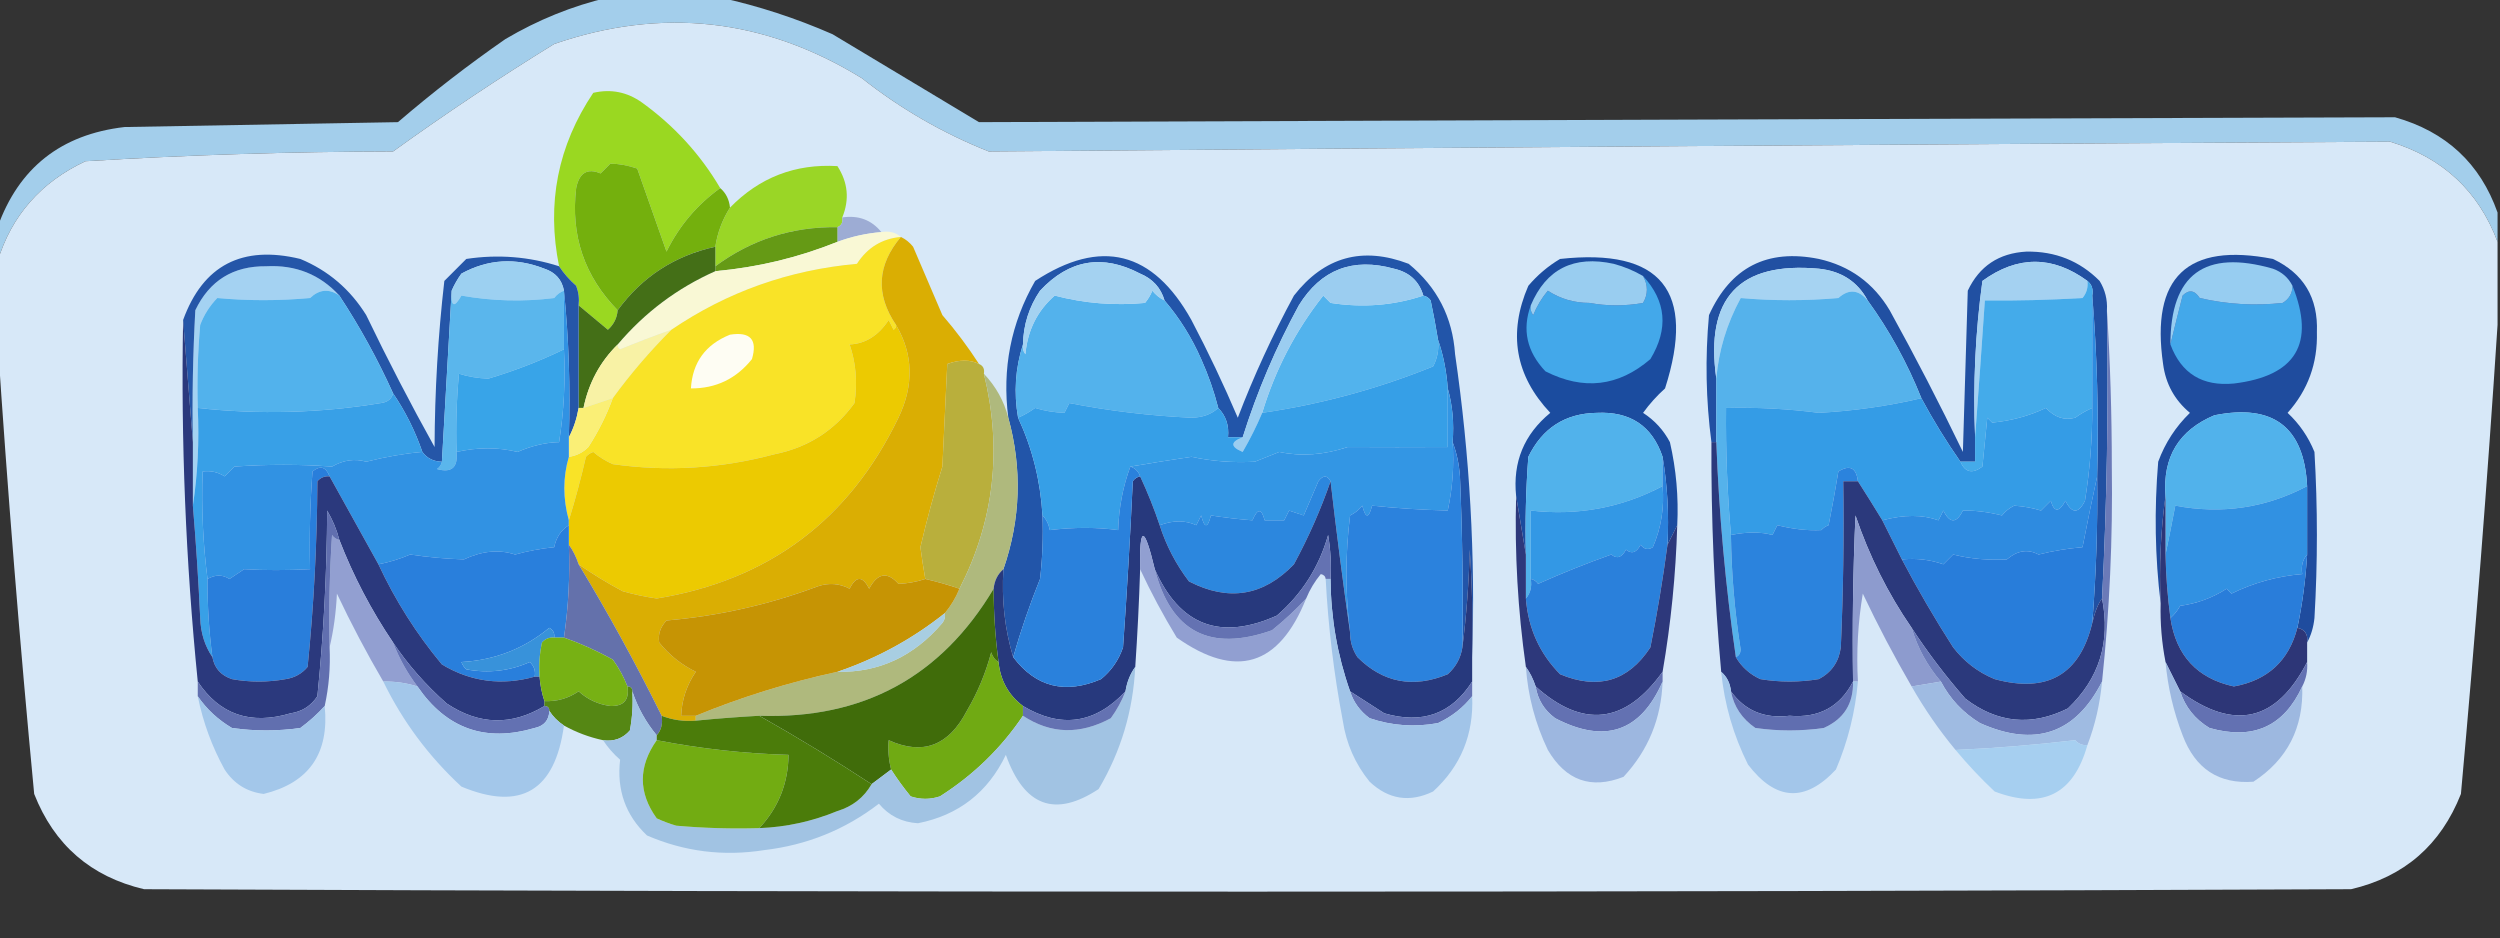 <svg width="1114" height="418" viewBox="0 0 1114 418" fill="none" xmlns="http://www.w3.org/2000/svg">
<rect x="0" y="0" width="1114" height="418" fill="#333333" stroke="none"/>
<g clip-path="url(#clip0_40002841_87)">
<path opacity="0.959" fill-rule="evenodd" clip-rule="evenodd" d="M270.885 -1.086C287.566 -1.086 304.246 -1.086 320.928 -1.086C337.908 2.635 354.587 8.078 370.971 15.242C392.772 28.374 414.53 41.436 436.244 54.43C646.568 53.644 856.894 52.918 1067.22 52.253C1089.95 58.674 1105.18 72.825 1112.91 94.706C1112.91 99.06 1112.91 103.414 1112.91 107.768C1104.46 85.167 1088.5 70.29 1065.04 63.138C856.886 64.302 648.737 65.754 440.596 67.492C420.139 59.357 401.284 48.472 384.025 34.836C340.627 8.145 294.936 3.065 246.951 19.596C222.426 34.708 198.492 50.673 175.15 67.492C129.349 67.591 83.657 69.043 38.076 71.846C18.2 81.182 5.146 96.059 -1.088 116.477C-1.088 111.397 -1.088 106.317 -1.088 101.237C8.352 74.769 27.208 59.892 55.482 56.607C96.097 55.881 136.712 55.155 177.326 54.43C192.661 41.26 208.616 28.923 225.193 17.419C239.732 8.838 254.962 2.669 270.885 -1.086Z" fill="#A8D4F3"/>
<path opacity="0.999" fill-rule="evenodd" clip-rule="evenodd" d="M1112.91 107.765C1112.91 120.102 1112.91 132.439 1112.91 144.776C1108.39 214.22 1102.95 283.887 1096.59 353.776C1087.61 376.559 1071.3 390.71 1047.64 396.229C719.82 397.681 392.004 397.681 64.186 396.229C40.476 390.649 24.157 376.498 15.23 353.776C8.786 286.075 3.346 218.585 -1.088 151.307C-1.088 139.696 -1.088 128.084 -1.088 116.473C5.146 96.056 18.2 81.179 38.076 71.843C83.657 69.04 129.349 67.588 175.15 67.489C198.492 50.67 222.426 34.705 246.951 19.593C294.936 3.062 340.627 8.142 384.025 34.833C401.284 48.468 420.139 59.354 440.596 67.489C648.737 65.75 856.886 64.299 1065.04 63.135C1088.5 70.287 1104.46 85.164 1112.91 107.765Z" fill="#D7E8F8"/>
<path fill-rule="evenodd" clip-rule="evenodd" d="M320.928 83.82C310.612 91.241 302.636 100.675 296.994 112.122C292.638 99.773 288.287 87.437 283.939 75.112C279.725 73.68 275.737 72.955 271.973 72.935C270.521 74.386 269.072 75.838 267.621 77.289C261.742 74.805 258.115 76.982 256.742 83.82C254.24 104.932 260.404 123.074 275.236 138.247C274.958 141.708 273.507 144.611 270.885 146.956C266.492 143.277 262.14 139.649 257.83 136.07C258.172 133.08 257.808 130.177 256.742 127.362C253.748 124.738 251.211 121.836 249.127 118.654C243.476 90.685 248.552 64.922 264.357 41.367C272.234 39.537 279.488 40.988 286.115 45.721C300.501 56.114 312.105 68.813 320.928 83.82Z" fill="#9AD821"/>
<path fill-rule="evenodd" clip-rule="evenodd" d="M375.322 96.876C375.696 99.035 374.97 100.487 373.146 101.231C352.968 100.947 334.838 106.752 318.752 118.647C318.752 115.745 318.752 112.842 318.752 109.939C319.709 103.669 321.885 97.864 325.279 92.522C338.399 79.078 354.356 72.909 373.146 74.017C377.864 81.29 378.59 88.91 375.322 96.876Z" fill="#9AD626"/>
<path fill-rule="evenodd" clip-rule="evenodd" d="M375.322 96.881C382.57 95.832 388.37 98.009 392.729 103.412C385.988 103.969 379.461 105.42 373.146 107.766C373.146 105.589 373.146 103.412 373.146 101.235C374.97 100.491 375.697 99.04 375.322 96.881Z" fill="#9DACD4"/>
<path fill-rule="evenodd" clip-rule="evenodd" d="M373.146 101.236C373.146 103.414 373.146 105.591 373.146 107.768C355.697 114.794 337.564 119.148 318.752 120.83C318.752 120.105 318.752 119.379 318.752 118.653C334.838 106.758 352.968 100.953 373.146 101.236Z" fill="#659A15"/>
<path fill-rule="evenodd" clip-rule="evenodd" d="M320.928 83.815C323.482 86.022 324.931 88.925 325.279 92.523C321.885 97.865 319.709 103.671 318.752 109.94C300.617 113.924 286.111 123.359 275.236 138.242C260.404 123.069 254.24 104.927 256.742 83.815C258.115 76.977 261.742 74.8 267.621 77.284C269.072 75.832 270.521 74.381 271.973 72.93C275.737 72.95 279.725 73.675 283.94 75.107C288.287 87.432 292.638 99.768 296.994 112.117C302.636 100.67 310.612 91.236 320.928 83.815Z" fill="#74B00D"/>
<path fill-rule="evenodd" clip-rule="evenodd" d="M392.729 103.414C396.208 102.831 399.108 103.556 401.432 105.591C393.035 106.345 386.508 110.336 381.85 117.565C351.519 120.298 323.959 130.095 299.17 146.955C291.485 149.64 283.87 152.543 276.324 155.664C275.456 155.166 275.095 154.44 275.236 153.486C287.279 139.251 301.785 128.365 318.752 120.83C337.564 119.148 355.697 114.794 373.147 107.768C379.461 105.421 385.988 103.97 392.729 103.414Z" fill="#F9F8D5"/>
<path fill-rule="evenodd" clip-rule="evenodd" d="M151.217 131.715C146.651 128.531 142.3 128.894 138.162 132.804C124.213 134.065 110.433 134.065 96.822 132.804C93.469 136.242 90.931 140.233 89.207 144.778C88.12 157.093 87.758 169.43 88.119 181.788C88.824 196.71 88.099 211.224 85.943 225.33C85.943 215.896 85.943 206.462 85.943 197.028C85.581 177.42 85.944 157.827 87.031 138.246C93.359 125.03 103.875 118.499 118.58 118.653C131.723 117.943 142.602 122.298 151.217 131.715Z" fill="#A4D2F2"/>
<path fill-rule="evenodd" clip-rule="evenodd" d="M938.85 138.241C939.568 181.436 938.843 224.252 936.674 266.689C934.944 268.927 933.493 272.554 932.322 277.575C934.054 255.85 934.779 234.079 934.498 212.262C935.214 185.024 934.487 158.174 932.322 131.71C932.838 128.9 932.113 126.723 930.147 125.179C914.579 113.815 898.985 113.815 883.367 125.179C880.206 148.176 879.118 171.398 880.104 194.846C880.104 198.474 880.104 202.103 880.104 205.731C877.928 205.731 875.752 205.731 873.576 205.731C867.229 196.661 861.427 187.227 856.17 177.429C849.921 161.799 841.943 147.285 832.236 133.887C827.761 125.502 820.509 120.785 810.479 119.736C774.926 116.495 759.696 132.823 764.787 168.721C764.787 178.155 764.787 187.589 764.787 197.023C764.063 197.023 763.336 197.023 762.611 197.023C760.14 178.325 759.778 159.457 761.523 140.419C771.149 119.093 787.467 110.747 810.479 115.382C824.256 118.468 834.771 126.087 842.027 138.241C853.461 158.945 864.34 179.99 874.664 201.377C875.389 177.429 876.115 153.481 876.84 129.533C881.988 118.603 890.691 112.798 902.949 112.116C915.839 111.909 926.717 116.263 935.586 125.179C938.04 129.196 939.128 133.551 938.85 138.241Z" fill="#2150A2"/>
<path fill-rule="evenodd" clip-rule="evenodd" d="M318.752 109.945C318.752 112.848 318.752 115.751 318.752 118.654C318.752 119.379 318.752 120.105 318.752 120.831C301.785 128.366 287.279 139.251 275.236 153.487C267.358 161.261 262.282 170.695 260.006 181.789C259.281 181.789 258.555 181.789 257.83 181.789C257.83 166.549 257.83 151.31 257.83 136.07C262.14 139.649 266.492 143.277 270.885 146.956C273.507 144.611 274.958 141.709 275.236 138.247C286.111 123.364 300.617 113.93 318.752 109.945Z" fill="#446F17"/>
<path fill-rule="evenodd" clip-rule="evenodd" d="M930.146 125.179C930.516 128.058 929.792 130.597 927.971 132.799C913.088 133.674 898.582 134.037 884.455 133.888C883.058 154.487 881.607 174.807 880.104 194.846C879.118 171.398 880.206 148.176 883.367 125.179C898.985 113.815 914.579 113.815 930.146 125.179Z" fill="#A4D1F1"/>
<path fill-rule="evenodd" clip-rule="evenodd" d="M832.236 133.89C828.161 129.006 823.809 128.643 819.182 132.801C804.508 134.073 790.002 134.073 775.666 132.801C769.465 144.239 765.838 156.213 764.787 168.723C759.696 132.825 774.926 116.497 810.478 119.739C820.509 120.787 827.761 125.504 832.236 133.89Z" fill="#A6D3F2"/>
<path fill-rule="evenodd" clip-rule="evenodd" d="M249.127 118.649C251.211 121.831 253.748 124.733 256.742 127.357C257.808 130.172 258.172 133.075 257.83 136.065C257.83 151.305 257.83 166.544 257.83 181.784C257.014 186.568 255.563 190.923 253.479 194.847C254.19 172.683 253.465 150.912 251.303 129.534C250.398 124.63 247.497 121.365 242.6 119.737C229.845 114.709 217.516 115.434 205.611 121.914C203.86 124.337 202.409 126.877 201.26 129.534C199.809 154.933 198.359 180.333 196.908 205.732C193.211 205.673 190.31 204.222 188.205 201.378C184.958 191.978 180.607 183.269 175.15 175.253C168.269 160.023 160.292 145.509 151.217 131.711C142.602 122.294 131.723 117.939 118.58 118.649C103.875 118.495 93.359 125.026 87.031 138.242C85.944 157.823 85.581 177.416 85.943 197.024C84.493 178.881 83.042 160.739 81.592 142.597C90.45 118.2 107.856 109.129 133.811 115.383C146.218 120.532 156.009 128.878 163.184 140.419C172.815 160.423 182.969 180.017 193.645 199.201C193.738 174.316 195.189 149.643 197.996 125.18C201.26 121.914 204.523 118.649 207.787 115.383C221.958 113.254 235.737 114.343 249.127 118.649Z" fill="#2556A8"/>
<path fill-rule="evenodd" clip-rule="evenodd" d="M251.303 129.538C249.586 130.154 248.135 131.242 246.951 132.804C233.059 134.529 219.28 134.166 205.611 131.715C202.338 137.442 200.887 136.716 201.26 129.538C202.409 126.881 203.86 124.341 205.611 121.918C217.516 115.438 229.845 114.712 242.6 119.741C247.497 121.368 250.398 124.634 251.303 129.538Z" fill="#9CD0F1"/>
<path fill-rule="evenodd" clip-rule="evenodd" d="M201.26 129.539C200.887 136.718 202.338 137.443 205.611 131.716C219.28 134.168 233.059 134.53 246.951 132.805C248.135 131.243 249.586 130.155 251.303 129.539C251.303 138.247 251.303 146.956 251.303 155.664C240.426 160.923 229.184 165.277 217.578 168.727C212.985 168.558 208.634 167.833 204.523 166.549C203.437 178.138 203.074 189.749 203.436 201.383C204.14 208.306 201.239 210.846 194.732 209.003C195.942 208.17 196.667 207.081 196.908 205.737C198.359 180.338 199.809 154.938 201.26 129.539Z" fill="#5AB6EC"/>
<path fill-rule="evenodd" clip-rule="evenodd" d="M151.217 131.714C160.292 145.512 168.27 160.026 175.15 175.256C174.517 177.757 172.704 179.209 169.711 179.61C142.594 184.081 115.397 184.807 88.119 181.787C87.758 169.429 88.121 157.092 89.207 144.777C90.931 140.232 93.469 136.241 96.822 132.803C110.434 134.064 124.213 134.064 138.162 132.803C142.3 128.893 146.651 128.53 151.217 131.714Z" fill="#52B2EC"/>
<path fill-rule="evenodd" clip-rule="evenodd" d="M832.236 133.894C841.942 147.291 849.921 161.805 856.17 177.436C841.444 180.92 826.214 183.097 810.479 183.967C796.754 182.181 782.974 181.455 769.139 181.79C768.949 200.704 769.676 219.571 771.314 238.394C771.523 255.571 772.975 272.624 775.666 289.556C775.514 291.221 774.789 292.31 773.49 292.821C768.897 261.125 765.995 229.194 764.787 197.029C764.787 187.596 764.787 178.161 764.787 168.727C765.838 156.218 769.465 144.244 775.666 132.806C790.002 134.077 804.508 134.077 819.182 132.806C823.81 128.648 828.161 129.011 832.236 133.894Z" fill="#55B2EB"/>
<path fill-rule="evenodd" clip-rule="evenodd" d="M299.17 146.953C289.588 156.527 280.885 166.686 273.061 177.432C268.709 178.884 264.357 180.335 260.006 181.786C262.282 170.692 267.358 161.258 275.236 153.484C275.095 154.438 275.456 155.164 276.324 155.661C283.87 152.541 291.485 149.638 299.17 146.953Z" fill="#F8F2A5"/>
<path fill-rule="evenodd" clip-rule="evenodd" d="M401.432 105.586C390.827 118.154 390.102 131.216 399.256 144.773C399.397 145.727 399.036 146.453 398.168 146.951C397.443 145.499 396.717 144.048 395.992 142.596C391.44 149.534 385.638 153.162 378.586 153.482C381.427 161.78 382.152 170.488 380.762 179.607C371.919 191.848 359.953 199.468 344.861 202.466C321.117 208.799 297.183 210.25 273.061 206.82C269.871 205.437 266.968 203.623 264.357 201.378C263.082 201.833 261.995 202.559 261.094 203.555C258.833 213.349 256.294 222.783 253.478 231.857C250.789 222.136 250.789 212.701 253.478 203.555C256.838 203.113 259.74 201.661 262.182 199.201C266.649 192.292 270.276 185.036 273.061 177.43C280.885 166.684 289.588 156.524 299.17 146.951C323.959 130.09 351.519 120.293 381.85 117.56C386.508 110.332 393.035 106.34 401.432 105.586Z" fill="#F9E327"/>
<path fill-rule="evenodd" clip-rule="evenodd" d="M325.279 149.133C334.368 147.699 337.631 151.327 335.07 160.018C328.08 168.777 319.013 173.132 307.873 173.08C308.563 161.488 314.366 153.506 325.279 149.133Z" fill="#FEFDF3"/>
<path fill-rule="evenodd" clip-rule="evenodd" d="M930.146 125.18C932.113 126.723 932.838 128.9 932.322 131.711C932.322 148.402 932.322 165.093 932.322 181.784C929.666 182.934 927.129 184.385 924.707 186.138C919.955 187.462 915.604 186.01 911.652 181.784C904.211 185.316 896.233 187.493 887.719 188.315C886.994 187.589 886.268 186.864 885.543 186.138C884.818 193.395 884.092 200.652 883.367 207.909C878.918 211.269 875.654 210.543 873.576 205.732C875.752 205.732 877.928 205.732 880.104 205.732C880.104 202.103 880.104 198.475 880.104 194.846C881.607 174.807 883.058 154.488 884.455 133.888C898.582 134.037 913.088 133.674 927.971 132.799C929.792 130.598 930.516 128.058 930.146 125.18Z" fill="#44ABEA"/>
<path fill-rule="evenodd" clip-rule="evenodd" d="M251.303 155.664C252.021 169.528 251.294 183.316 249.127 197.029C243.143 197.156 236.977 198.608 230.633 201.383C221.986 199.254 212.919 199.254 203.435 201.383C203.074 189.749 203.437 178.138 204.523 166.549C208.634 167.833 212.985 168.558 217.578 168.727C229.184 165.277 240.426 160.923 251.303 155.664Z" fill="#38A4E8"/>
<path fill-rule="evenodd" clip-rule="evenodd" d="M747.381 234.04C745.93 236.942 744.481 239.846 743.029 242.748C743.732 229.272 743.008 216.21 740.853 203.561C736.221 189.783 726.43 183.252 711.48 183.967C697.418 184.223 687.264 190.754 681.02 203.561C679.932 218.056 679.57 232.57 679.932 247.102C678.48 238.394 677.031 229.686 675.58 220.977C674.04 205.916 679.118 193.579 690.811 183.967C675.145 167.336 671.881 148.467 681.02 127.363C685.095 122.554 689.81 118.563 695.162 115.389C740.262 110.453 755.853 129.684 741.941 173.082C738.275 176.385 735.012 180.014 732.15 183.967C737.281 187.286 741.269 191.64 744.117 197.03C746.922 209.196 748.01 221.533 747.381 234.04Z" fill="#1B4C9F"/>
<path fill-rule="evenodd" clip-rule="evenodd" d="M732.15 123.008C742.488 134.188 743.575 146.525 735.414 160.018C721.182 172.267 705.588 174.082 688.635 165.461C680.358 156.708 678.182 146.911 682.107 136.07C681.822 137.679 682.186 139.13 683.195 140.424C684.823 136.435 686.999 132.807 689.723 129.539C695.177 133.143 701.343 134.957 708.217 134.982C716.195 136.433 724.172 136.433 732.15 134.982C734.404 131.116 734.404 127.125 732.15 123.008Z" fill="#43A8EA"/>
<path fill-rule="evenodd" clip-rule="evenodd" d="M732.15 123.007C734.404 127.124 734.404 131.115 732.15 134.981C724.172 136.432 716.195 136.432 708.217 134.981C701.343 134.956 695.177 133.142 689.723 129.538C686.999 132.806 684.823 136.434 683.195 140.424C682.186 139.13 681.822 137.678 682.107 136.069C688.959 119.829 701.289 113.661 719.096 117.564C723.754 118.811 728.106 120.625 732.15 123.007Z" fill="#99CDF0"/>
<path fill-rule="evenodd" clip-rule="evenodd" d="M1028.06 286.289C1028.52 282.634 1027.07 280.457 1023.71 279.758C1025.96 269.012 1027.41 258.126 1028.06 247.101C1028.06 236.941 1028.06 226.783 1028.06 216.622C1026.75 190.318 1012.97 179.795 986.717 185.055C970.868 191.721 963.616 203.695 964.959 220.976C962.801 236.538 962.076 252.503 962.783 268.872C960.264 248.21 959.9 227.164 961.695 205.737C964.785 197.366 969.5 190.109 975.838 183.966C969.015 178.296 965.026 171.039 963.871 162.195C958.29 123.511 974.609 107.909 1012.83 115.388C1026.48 121.833 1033.01 132.718 1032.41 148.044C1032.78 161.842 1028.43 173.816 1019.35 183.966C1024.62 188.874 1028.6 194.679 1031.32 201.383C1032.77 226.056 1032.77 250.731 1031.32 275.404C1030.89 279.501 1029.8 283.128 1028.06 286.289Z" fill="#1F4C9E"/>
<path fill-rule="evenodd" clip-rule="evenodd" d="M1021.53 127.359C1031.81 153.027 1023.11 167.541 995.42 170.901C981.373 172.234 971.945 166.429 967.135 153.484C968.836 146.486 970.649 139.229 972.574 131.714C975.396 128.919 977.935 129.282 980.189 132.802C992.415 135.63 1004.75 136.356 1017.18 134.979C1020.06 133.203 1021.51 130.663 1021.53 127.359Z" fill="#43A8EA"/>
<path fill-rule="evenodd" clip-rule="evenodd" d="M1021.53 127.36C1021.51 130.663 1020.06 133.203 1017.18 134.98C1004.75 136.356 992.415 135.63 980.189 132.802C977.935 129.282 975.396 128.919 972.574 131.714C970.649 139.23 968.836 146.487 967.135 153.485C967.146 122.236 982.376 110.987 1012.83 119.74C1016.79 121.177 1019.7 123.717 1021.53 127.36Z" fill="#97CDF1"/>
<path fill-rule="evenodd" clip-rule="evenodd" d="M273.061 177.43C270.276 185.036 266.649 192.292 262.182 199.201C259.74 201.661 256.838 203.113 253.479 203.555C253.479 200.652 253.479 197.749 253.479 194.846C255.563 190.922 257.014 186.568 257.83 181.784C258.555 181.784 259.281 181.784 260.006 181.784C264.357 180.332 268.709 178.881 273.061 177.43Z" fill="#FAEF76"/>
<path fill-rule="evenodd" clip-rule="evenodd" d="M655.998 292.818C656.359 276.836 655.998 260.871 654.91 244.922C654.536 259.826 653.448 274.341 651.646 288.464C652.01 263.055 651.646 237.655 650.559 212.266C650.154 206.746 649.066 201.666 647.295 197.026C647.98 188.598 647.256 180.615 645.119 173.078C644.569 165.372 643.12 158.114 640.768 151.307C639.825 145.504 638.738 139.699 637.504 133.891C636.671 132.68 635.583 131.955 634.24 131.714C632.371 125.287 628.02 121.295 621.186 119.74C602.77 114.637 588.627 120.08 578.758 136.068C568.497 154.912 560.157 174.506 553.736 194.849C551.561 194.849 549.385 194.849 547.209 194.849C547.733 189.628 546.282 185.273 542.857 181.787C540.971 174.366 538.434 167.11 535.242 160.016C531.03 150.396 525.59 141.688 518.924 133.891C517.283 128.25 513.656 124.259 508.045 121.917C491.274 113.118 476.405 115.658 463.441 129.537C458.563 136.706 456.024 144.689 455.826 153.484C452.421 164.088 451.697 174.974 453.65 186.141C460.017 199.819 463.644 214.333 464.529 229.682C464.89 239.144 464.527 248.577 463.441 257.984C458.816 269.46 454.827 281.07 451.475 292.818C447.715 280.326 446.264 267.263 447.123 253.63C454.814 231.361 455.539 208.865 449.299 186.141C446.47 164.3 450.459 143.981 461.266 125.182C490.53 106.018 513.737 111.823 530.891 142.599C538.375 156.849 545.264 171.363 551.561 186.141C558.699 167.497 567.039 149.354 576.582 131.714C590.078 114.402 607.121 109.685 627.713 117.563C640.365 127.924 647.256 141.349 648.383 157.839C654.958 203.003 657.497 247.996 655.998 292.818Z" fill="#2255A9"/>
<path fill-rule="evenodd" clip-rule="evenodd" d="M634.24 131.711C635.583 131.952 636.671 132.678 637.504 133.888C638.738 139.696 639.825 145.501 640.768 151.305C641.288 155.587 640.563 159.579 638.592 163.279C613.958 173.249 588.573 180.143 562.439 183.961C568.236 164.765 577.3 147.348 589.637 131.711C590.725 132.799 591.812 133.888 592.9 134.977C607.197 137.216 620.977 136.128 634.24 131.711Z" fill="#52B3ED"/>
<path fill-rule="evenodd" clip-rule="evenodd" d="M634.24 131.716C620.977 136.133 607.197 137.222 592.9 134.982C591.813 133.893 590.725 132.805 589.637 131.716C577.3 147.353 568.236 164.77 562.439 183.966C559.985 189.813 557.083 195.618 553.736 201.383C548.199 199.099 548.199 196.922 553.736 194.852C560.157 174.509 568.497 154.915 578.758 136.071C588.627 120.082 602.77 114.64 621.186 119.742C628.02 121.298 632.371 125.289 634.24 131.716Z" fill="#9BCDF0"/>
<path fill-rule="evenodd" clip-rule="evenodd" d="M518.924 133.893C525.59 141.69 531.03 150.399 535.242 160.018C538.434 167.112 540.971 174.369 542.857 181.789C539.874 184.591 535.884 186.042 530.891 186.143C512.488 185.29 494.357 183.113 476.496 179.612C475.772 181.063 475.045 182.515 474.32 183.966C469.727 183.798 465.376 183.072 461.266 181.789C458.844 183.542 456.307 184.993 453.65 186.143C451.697 174.976 452.421 164.091 455.826 153.487C455.541 155.096 455.905 156.547 456.914 157.841C457.891 147.175 462.243 138.467 469.969 131.716C483.211 135.182 496.629 136.271 510.221 134.982C511.583 133.348 512.671 131.534 513.484 129.539C515.025 131.456 516.839 132.907 518.924 133.893Z" fill="#53B2EC"/>
<path fill-rule="evenodd" clip-rule="evenodd" d="M518.924 133.891C516.839 132.906 515.025 131.454 513.484 129.537C512.671 131.532 511.583 133.346 510.221 134.98C496.629 136.269 483.211 135.18 469.969 131.714C462.243 138.465 457.891 147.174 456.914 157.839C455.905 156.545 455.541 155.094 455.826 153.485C456.024 144.69 458.563 136.707 463.441 129.537C476.405 115.659 491.274 113.119 508.045 121.917C513.656 124.259 517.283 128.251 518.924 133.891Z" fill="#A4D2F1"/>
<path fill-rule="evenodd" clip-rule="evenodd" d="M436.244 162.189C438.067 162.933 438.794 164.385 438.42 166.543C446.673 200.083 443.046 232.015 427.541 262.335C422.722 260.663 417.646 259.211 412.311 257.981C411.488 253.309 410.761 248.591 410.135 243.83C412.948 231.754 416.212 219.78 419.926 207.908C420.65 192.668 421.377 177.429 422.102 162.189C427.606 160.197 432.319 160.197 436.244 162.189Z" fill="#B9AF3C"/>
<path fill-rule="evenodd" clip-rule="evenodd" d="M640.768 151.305C643.12 158.112 644.569 165.369 645.119 173.076C645.119 181.784 645.119 190.492 645.119 199.201C629.928 199.277 615.059 199.277 600.516 199.201C589.809 202.756 579.654 203.482 570.055 201.378C566.428 202.829 562.803 204.28 559.176 205.732C549.504 206.274 540.075 205.549 530.891 203.555C521.604 204.948 512.538 206.399 503.693 207.909C500.391 216.761 498.578 226.194 498.254 236.211C488.678 234.907 478.526 234.907 467.793 236.211C467.288 233.518 466.2 231.341 464.529 229.68C463.644 214.33 460.017 199.816 453.65 186.138C456.307 184.988 458.844 183.536 461.266 181.784C465.376 183.067 469.727 183.793 474.32 183.961C475.045 182.509 475.772 181.058 476.496 179.607C494.357 183.108 512.488 185.285 530.891 186.138C535.884 186.037 539.874 184.585 542.857 181.784C546.282 185.271 547.733 189.625 547.209 194.846C549.385 194.846 551.561 194.846 553.736 194.846C548.199 196.916 548.199 199.093 553.736 201.378C557.083 195.613 559.985 189.807 562.439 183.961C588.573 180.143 613.958 173.249 638.592 163.279C640.563 159.579 641.288 155.587 640.768 151.305Z" fill="#369FE7"/>
<path fill-rule="evenodd" clip-rule="evenodd" d="M175.15 175.258C180.607 183.274 184.958 191.983 188.205 201.383C180.406 202.051 172.066 203.502 163.184 205.737C158.087 204.26 153.01 204.986 147.953 207.914C133.629 206.862 119.124 206.862 104.438 207.914C102.987 209.366 101.537 210.817 100.086 212.268C97.135 210.352 93.872 209.626 90.295 210.091C89.721 226.18 90.446 242.144 92.471 257.987C92.411 269.66 93.136 281.271 94.647 292.82C91.234 287.789 89.421 281.983 89.207 275.404C88.439 258.673 87.352 241.981 85.943 225.331C88.099 211.225 88.824 196.711 88.119 181.789C115.396 184.809 142.594 184.083 169.711 179.612C172.704 179.211 174.517 177.759 175.15 175.258Z" fill="#38A0E7"/>
<path fill-rule="evenodd" clip-rule="evenodd" d="M856.17 177.43C861.427 187.228 867.229 196.662 873.576 205.732C875.654 210.543 878.918 211.269 883.367 207.909C884.092 200.652 884.818 193.395 885.543 186.138C886.268 186.864 886.994 187.589 887.719 188.315C896.233 187.493 904.211 185.316 911.652 181.784C915.604 186.01 919.955 187.462 924.707 186.138C927.129 184.385 929.666 182.934 932.322 181.784C932.348 195.654 931.261 209.442 929.059 223.148C926.158 228.955 923.256 228.955 920.355 223.148C917.507 228.354 915.332 228.354 913.828 223.148C912.377 224.601 910.928 226.05 909.477 227.503C905.682 226.336 901.694 225.609 897.51 225.326C895.382 226.364 893.569 227.814 892.07 229.68C886.011 228.154 880.208 227.429 874.664 227.503C871.764 233.309 868.861 233.309 865.961 227.503C865.236 228.955 864.51 230.405 863.785 231.857C856.729 229.27 848.387 229.27 838.764 231.857C835.119 225.881 831.492 220.074 827.885 214.44C827.158 208.399 824.258 206.948 819.182 210.086C817.874 218.052 816.425 226.035 814.83 234.034C813.555 234.489 812.467 235.216 811.566 236.211C805.542 236.529 799.014 235.804 791.984 234.034C791.26 235.486 790.533 236.936 789.809 238.388C784.674 236.956 778.51 236.956 771.314 238.388C769.676 219.565 768.949 200.698 769.139 181.784C782.975 181.449 796.754 182.175 810.479 183.961C826.214 183.091 841.444 180.914 856.17 177.43Z" fill="#349CE6"/>
<path fill-rule="evenodd" clip-rule="evenodd" d="M251.303 129.539C253.465 150.917 254.19 172.688 253.479 194.852C253.479 197.754 253.479 200.657 253.479 203.56C250.789 212.706 250.789 222.141 253.479 231.862C253.479 232.587 253.479 233.314 253.479 234.039C250.03 236.16 247.854 239.425 246.951 243.836C241.024 244.424 235.222 245.512 229.545 247.102C222.421 244.742 214.806 245.469 206.699 249.279C198.749 249.015 190.771 248.288 182.766 247.102C178.225 249.054 173.511 250.507 168.623 251.456C161.371 238.393 154.118 225.331 146.865 212.268C145.224 207.987 142.685 207.262 139.25 210.091C138.163 224.586 137.8 239.101 138.162 253.633C127.623 254.166 117.832 254.166 108.789 253.633C106.613 255.085 104.438 256.535 102.262 257.987C99.185 255.999 95.922 255.999 92.471 257.987C90.446 242.144 89.721 226.18 90.295 210.091C93.872 209.626 97.135 210.352 100.086 212.268C101.537 210.817 102.987 209.366 104.438 207.914C119.124 206.862 133.629 206.862 147.953 207.914C153.01 204.986 158.087 204.26 163.184 205.737C172.066 203.502 180.406 202.051 188.205 201.383C190.31 204.227 193.211 205.678 196.908 205.737C196.667 207.081 195.942 208.17 194.732 209.003C201.239 210.846 204.14 208.306 203.436 201.383C212.919 199.255 221.986 199.255 230.633 201.383C236.977 198.608 243.144 197.156 249.127 197.029C251.294 183.316 252.021 169.528 251.303 155.664C251.303 146.956 251.303 138.247 251.303 129.539Z" fill="#3192E3"/>
<path fill-rule="evenodd" clip-rule="evenodd" d="M399.256 144.779C406.958 157.821 407.321 171.609 400.344 186.143C378.41 231.675 342.509 258.525 292.643 266.695C287.493 265.951 282.416 264.862 277.412 263.43C270.521 259.753 263.994 255.762 257.83 251.456C256.766 248.201 255.317 245.297 253.479 242.747C253.479 239.845 253.479 236.941 253.479 234.039C253.479 233.314 253.479 232.587 253.479 231.862C256.294 222.788 258.833 213.354 261.094 203.56C261.995 202.564 263.082 201.838 264.357 201.383C266.968 203.628 269.871 205.442 273.061 206.826C297.183 210.256 321.117 208.804 344.861 202.471C359.953 199.473 371.919 191.854 380.762 179.612C382.152 170.494 381.428 161.785 378.586 153.487C385.638 153.167 391.44 149.539 395.992 142.602C396.717 144.053 397.443 145.504 398.168 146.956C399.036 146.458 399.397 145.733 399.256 144.779Z" fill="#ECCA01"/>
<path fill-rule="evenodd" clip-rule="evenodd" d="M645.119 173.078C647.256 180.615 647.98 188.598 647.295 197.026C648.006 207.288 647.28 217.448 645.119 227.505C633.712 227.209 622.469 226.484 611.395 225.328C609.943 231.134 608.494 231.134 607.043 225.328C605.544 227.194 603.731 228.644 601.604 229.682C599.426 247.077 599.426 264.494 601.604 281.932C598.394 259.476 595.494 236.98 592.9 214.443C591.401 211.67 589.587 211.67 587.461 214.443C585.285 219.522 583.109 224.603 580.934 229.682C578.758 228.957 576.582 228.23 574.406 227.505C573.682 228.957 572.955 230.407 572.23 231.859C569.33 231.859 566.428 231.859 563.527 231.859C562.165 226.436 560.353 226.436 558.088 231.859C552.004 231.387 545.84 230.662 539.594 229.682C538.143 235.489 536.693 235.489 535.242 229.682C534.518 231.134 533.791 232.584 533.066 234.036C528.264 231.777 522.825 231.777 516.748 234.036C514.322 226.785 511.42 219.528 508.045 212.266C507.32 210.089 505.869 208.637 503.693 207.911C512.538 206.402 521.604 204.951 530.891 203.557C540.075 205.551 549.504 206.277 559.176 205.734C562.803 204.283 566.428 202.832 570.055 201.38C579.654 203.485 589.809 202.759 600.516 199.203C615.059 199.28 629.928 199.28 645.119 199.203C645.119 190.495 645.119 181.786 645.119 173.078Z" fill="#3396E4"/>
<path fill-rule="evenodd" clip-rule="evenodd" d="M740.854 203.561C740.854 207.915 740.854 212.269 740.854 216.623C722.525 226.279 702.943 229.908 682.107 227.509C682.107 237.669 682.107 247.827 682.107 257.988C682.691 261.469 681.964 264.371 679.932 266.696C679.932 260.165 679.932 253.634 679.932 247.102C679.57 232.57 679.932 218.056 681.02 203.561C687.264 190.754 697.418 184.223 711.48 183.967C726.43 183.252 736.221 189.783 740.854 203.561Z" fill="#51B2EB"/>
<path fill-rule="evenodd" clip-rule="evenodd" d="M1028.06 216.617C1009.6 226.346 990.013 229.248 969.311 225.325C967.859 232.895 966.408 240.153 964.959 247.096C964.959 238.387 964.959 229.679 964.959 220.971C963.617 203.689 970.868 191.715 986.717 185.049C1012.97 179.79 1026.75 190.312 1028.06 216.617Z" fill="#51B2EB"/>
<path fill-rule="evenodd" clip-rule="evenodd" d="M740.854 216.617C741.693 226.144 740.242 235.216 736.502 243.831C734.437 245.174 732.625 244.813 731.062 242.742C729.207 246.28 727.031 247.005 724.535 244.919C722.679 248.457 720.503 249.182 718.008 247.096C706.883 251.043 696.004 255.398 685.371 260.159C684.538 258.948 683.45 258.223 682.107 257.982C682.107 247.821 682.107 237.663 682.107 227.503C702.943 229.902 722.525 226.273 740.854 216.617Z" fill="#3398E5"/>
<path fill-rule="evenodd" clip-rule="evenodd" d="M932.322 131.711C934.487 158.174 935.214 185.025 934.498 212.263C932.237 222.558 930.062 233.08 927.971 243.831C921.319 244.388 914.792 245.477 908.389 247.096C903.622 244.547 898.907 245.274 894.246 249.273C885.917 249.726 877.941 249.001 870.312 247.096C868.861 248.548 867.412 249.998 865.961 251.451C860.171 249.391 854.005 248.664 847.467 249.273C844.566 243.467 841.664 237.663 838.764 231.857C848.387 229.27 856.729 229.27 863.785 231.857C864.51 230.405 865.236 228.955 865.961 227.503C868.861 233.309 871.764 233.309 874.664 227.503C880.208 227.429 886.011 228.154 892.07 229.68C893.569 227.814 895.382 226.364 897.51 225.326C901.694 225.609 905.682 226.336 909.477 227.503C910.928 226.05 912.377 224.601 913.828 223.148C915.332 228.354 917.507 228.354 920.355 223.148C923.256 228.955 926.158 228.955 929.059 223.148C931.26 209.442 932.348 195.654 932.322 181.784C932.322 165.093 932.322 148.402 932.322 131.711Z" fill="#2E8BE0"/>
<path fill-rule="evenodd" clip-rule="evenodd" d="M592.9 214.439C588.575 226.981 583.135 239.319 576.582 251.449C562.981 265.624 547.387 268.163 529.803 259.069C524.009 251.465 519.657 243.118 516.748 234.033C522.825 231.773 528.264 231.773 533.066 234.033C533.791 232.581 534.518 231.131 535.242 229.679C536.693 235.485 538.143 235.485 539.594 229.679C545.84 230.658 552.004 231.383 558.088 231.856C560.353 226.432 562.165 226.432 563.527 231.856C566.428 231.856 569.33 231.856 572.23 231.856C572.955 230.403 573.682 228.954 574.406 227.501C576.582 228.226 578.758 228.954 580.934 229.679C583.109 224.599 585.285 219.518 587.461 214.439C589.587 211.666 591.401 211.666 592.9 214.439Z" fill="#2C87DE"/>
<path fill-rule="evenodd" clip-rule="evenodd" d="M401.432 105.586C403.516 106.572 405.331 108.023 406.871 109.94C411.223 120.1 415.574 130.259 419.926 140.419C425.914 147.352 431.353 154.608 436.244 162.19C432.319 160.198 427.606 160.198 422.102 162.19C421.377 177.43 420.65 192.669 419.926 207.909C416.212 219.78 412.948 231.754 410.135 243.831C410.761 248.592 411.488 253.31 412.311 257.982C408.311 259.292 404.323 260.017 400.344 260.159C395.392 254.577 391.04 255.304 387.289 262.336C384.389 256.53 381.486 256.53 378.586 262.336C374.095 259.961 369.38 259.597 364.443 261.247C342.659 269.418 320.177 274.497 296.994 276.487C294.242 279.398 293.154 282.663 293.73 286.284C298.228 291.879 303.667 296.233 310.049 299.346C305.978 305.298 303.802 311.83 303.521 318.94C305.697 318.94 307.873 318.94 310.049 318.94C310.049 319.665 310.049 320.392 310.049 321.117C304.718 321.557 299.642 320.832 294.818 318.94C283.469 295.957 271.139 273.459 257.83 251.451C263.994 255.757 270.521 259.747 277.412 263.424C282.416 264.857 287.493 265.946 292.643 266.69C342.509 258.52 378.41 231.67 400.344 186.138C407.321 171.604 406.958 157.815 399.256 144.773C390.102 131.216 390.827 118.154 401.432 105.586Z" fill="#DAAE03"/>
<path fill-rule="evenodd" clip-rule="evenodd" d="M438.42 166.547C443.775 172.188 447.402 178.719 449.299 186.141C455.539 208.865 454.814 231.361 447.123 253.63C444.569 255.838 443.12 258.74 442.771 262.339C419.343 301.646 384.53 320.515 338.334 318.943C328.887 319.463 319.457 320.19 310.049 321.12C310.049 320.395 310.049 319.668 310.049 318.943C330.418 310.583 351.45 304.051 373.146 299.349C391.638 299.732 407.232 292.476 419.926 277.578C420.935 276.285 421.299 274.833 421.014 273.224C423.738 269.956 425.914 266.327 427.541 262.339C443.046 232.018 446.673 200.087 438.42 166.547Z" fill="#AFB97D"/>
<path fill-rule="evenodd" clip-rule="evenodd" d="M1028.06 216.617C1028.06 226.778 1028.06 236.936 1028.06 247.096C1026.02 249.421 1025.3 252.324 1025.88 255.805C1014.79 256.723 1004.27 259.625 994.332 264.513C993.607 263.788 992.881 263.061 992.156 262.336C985.953 266.353 979.062 268.891 971.486 269.956C970.255 272.122 968.804 273.935 967.135 275.398C965.873 266.015 965.146 256.582 964.959 247.096C966.408 240.154 967.859 232.895 969.311 225.326C990.013 229.249 1009.6 226.347 1028.06 216.617Z" fill="#3191E2"/>
<path fill-rule="evenodd" clip-rule="evenodd" d="M253.479 234.039C253.479 236.941 253.479 239.845 253.479 242.747C254.025 256.663 253.3 270.451 251.303 284.112C249.851 284.112 248.402 284.112 246.951 284.112C247.236 282.205 246.512 280.753 244.775 279.758C233.464 289.097 220.409 294.179 205.611 294.997C206.067 296.273 206.792 297.362 207.787 298.263C217.57 300.118 226.999 299.029 236.072 294.997C238 296.793 238.725 298.971 238.248 301.529C223.583 305.641 209.803 303.828 196.908 296.086C185.554 282.436 176.126 267.56 168.623 251.456C173.511 250.507 178.225 249.054 182.766 247.102C190.771 248.288 198.749 249.015 206.699 249.279C214.806 245.469 222.421 244.742 229.545 247.102C235.222 245.512 241.024 244.424 246.951 243.836C247.854 239.425 250.03 236.16 253.479 234.039Z" fill="#297FDC"/>
<path fill-rule="evenodd" clip-rule="evenodd" d="M647.295 197.023C649.066 201.663 650.154 206.743 650.559 212.263C651.646 237.652 652.01 263.052 651.646 288.461C650.907 293.205 648.731 297.195 645.119 300.435C629.741 306.79 616.323 304.251 604.867 292.815C602.672 289.495 601.584 285.866 601.603 281.93C599.426 264.491 599.426 247.075 601.603 229.68C603.731 228.641 605.544 227.191 607.043 225.326C608.494 231.132 609.943 231.132 611.395 225.326C622.469 226.482 633.712 227.207 645.119 227.503C647.28 217.445 648.006 207.286 647.295 197.023Z" fill="#2B82DD"/>
<path fill-rule="evenodd" clip-rule="evenodd" d="M253.479 242.742C255.317 245.292 256.766 248.196 257.83 251.451C271.139 273.459 283.469 295.957 294.818 318.94C295.401 322.421 294.675 325.323 292.643 327.648C287.793 321.792 284.166 315.261 281.764 308.055C281.764 306.603 281.039 305.878 279.588 305.878C277.973 301.685 275.798 297.694 273.061 293.904C266.009 290.009 258.757 286.743 251.303 284.107C253.3 270.446 254.025 256.658 253.479 242.742Z" fill="#6471AB"/>
<path fill-rule="evenodd" clip-rule="evenodd" d="M827.885 214.44C825.709 214.44 823.533 214.44 821.357 214.44C821.721 239.124 821.357 263.799 820.27 288.461C819.417 294.894 816.153 299.612 810.479 302.612C801.775 304.064 793.072 304.064 784.369 302.612C779.669 300.444 776.042 297.178 773.49 292.815C774.789 292.303 775.514 291.215 775.666 289.549C772.975 272.618 771.523 255.565 771.314 238.388C778.51 236.955 784.674 236.955 789.809 238.388C790.533 236.936 791.26 235.486 791.984 234.034C799.014 235.804 805.542 236.529 811.566 236.211C812.467 235.216 813.555 234.489 814.83 234.034C816.425 226.035 817.874 218.052 819.182 210.086C824.258 206.948 827.158 208.399 827.885 214.44Z" fill="#2B83DD"/>
<path fill-rule="evenodd" clip-rule="evenodd" d="M508.045 212.266C511.42 219.528 514.322 226.785 516.748 234.036C519.657 243.121 524.009 251.468 529.803 259.073C547.387 268.167 562.981 265.628 576.582 251.453C583.135 239.322 588.575 226.985 592.9 214.443C595.494 236.98 598.394 259.476 601.604 281.932C601.584 285.868 602.672 289.498 604.867 292.818C616.323 304.254 629.741 306.792 645.119 300.438C648.731 297.198 650.907 293.207 651.646 288.464C653.448 274.341 654.536 259.826 654.91 244.922C655.998 260.871 656.359 276.836 655.998 292.818C655.998 296.447 655.998 300.074 655.998 303.703C646.842 318.105 633.788 322.82 616.834 317.854C611.695 314.565 606.619 311.299 601.604 308.057C595.905 291.877 593.003 275.188 592.9 257.984C593.259 251.414 592.896 244.883 591.812 238.391C587.755 252.688 580.139 264.661 568.967 274.312C543.754 285.636 525.623 278.741 514.572 253.63C509.866 233.932 507.69 233.932 508.045 253.63C507.581 268.16 506.857 282.675 505.869 297.172C503.613 300.285 502.162 303.914 501.518 308.057C487.956 322.544 472.725 324.721 455.826 314.589C449.421 309.764 445.794 303.233 444.947 294.995C443.503 284.168 442.778 273.283 442.771 262.339C443.12 258.74 444.569 255.838 447.123 253.63C446.264 267.263 447.715 280.326 451.475 292.818C461.616 306.2 474.671 309.466 490.639 302.615C495.245 298.846 498.508 294.128 500.43 288.464C502.186 263.808 503.635 239.135 504.781 214.443C505.615 213.232 506.702 212.507 508.045 212.266Z" fill="#27397D"/>
<path fill-rule="evenodd" clip-rule="evenodd" d="M934.498 212.266C934.779 234.082 934.054 255.853 932.322 277.578C926.781 300.653 912.275 308.998 888.807 302.615C881.405 299.567 875.238 294.849 870.312 288.464C862.123 275.699 854.508 262.637 847.467 249.276C854.005 248.666 860.171 249.394 865.961 251.453C867.412 250.001 868.861 248.551 870.312 247.099C877.941 249.004 885.917 249.729 894.246 249.276C898.907 245.277 903.622 244.55 908.389 247.099C914.792 245.479 921.319 244.391 927.971 243.833C930.062 233.083 932.237 222.561 934.498 212.266Z" fill="#287DDA"/>
<path fill-rule="evenodd" clip-rule="evenodd" d="M740.854 203.555C743.008 216.204 743.732 229.266 743.029 242.742C740.999 258.051 738.46 273.291 735.414 288.461C725.543 303.539 712.125 307.532 695.162 300.435C686.022 291.145 680.946 279.898 679.932 266.69C681.964 264.365 682.691 261.463 682.107 257.982C683.45 258.223 684.538 258.948 685.371 260.159C696.004 255.398 706.883 251.043 718.008 247.096C720.503 249.182 722.679 248.457 724.535 244.919C727.031 247.005 729.207 246.28 731.062 242.742C732.625 244.813 734.437 245.174 736.502 243.831C740.242 235.216 741.693 226.144 740.854 216.617C740.854 212.263 740.854 207.909 740.854 203.555Z" fill="#2A80DB"/>
<path fill-rule="evenodd" clip-rule="evenodd" d="M1028.06 247.102C1027.41 258.126 1025.96 269.012 1023.71 279.758C1019.91 294.438 1010.48 303.146 995.42 305.883C979.106 302.345 969.676 292.187 967.135 275.404C968.804 273.941 970.255 272.127 971.486 269.961C979.062 268.896 985.953 266.358 992.156 262.341C992.881 263.066 993.607 263.793 994.332 264.518C1004.27 259.631 1014.79 256.729 1025.88 255.81C1025.3 252.329 1026.02 249.427 1028.06 247.102Z" fill="#297DDA"/>
<path fill-rule="evenodd" clip-rule="evenodd" d="M514.572 253.633C521.794 281.561 539.2 290.633 566.791 280.847C572.296 276.421 577.372 271.703 582.022 266.696C569.924 296.903 550.703 302.707 524.363 284.112C518.275 274.095 512.836 263.935 508.045 253.633C507.69 233.935 509.866 233.935 514.572 253.633Z" fill="#919FD1"/>
<path fill-rule="evenodd" clip-rule="evenodd" d="M592.9 257.984C592.176 257.984 591.449 257.984 590.725 257.984C590.594 256.802 589.87 256.077 588.549 255.807C585.801 259.136 583.625 262.763 582.021 266.693C577.372 271.7 572.296 276.418 566.791 280.844C539.2 290.63 521.794 281.558 514.572 253.63C525.623 278.741 543.754 285.636 568.967 274.312C580.139 264.661 587.755 252.688 591.812 238.391C592.896 244.883 593.259 251.414 592.9 257.984Z" fill="#6472B2"/>
<path fill-rule="evenodd" clip-rule="evenodd" d="M146.865 212.264C144.698 212.078 142.885 212.803 141.426 214.441C141.299 242.169 139.849 269.746 137.074 297.171C134.526 300.203 131.263 302.019 127.283 302.613C119.305 304.065 111.328 304.065 103.35 302.613C98.452 300.985 95.551 297.719 94.647 292.816C93.136 281.267 92.411 269.657 92.471 257.983C95.922 255.995 99.185 255.995 102.262 257.983C104.438 256.531 106.613 255.081 108.789 253.629C117.832 254.162 127.623 254.162 138.162 253.629C137.8 239.097 138.163 224.582 139.25 210.087C142.685 207.258 145.224 207.984 146.865 212.264Z" fill="#297EDB"/>
<path fill-rule="evenodd" clip-rule="evenodd" d="M412.311 257.988C417.646 259.218 422.722 260.67 427.541 262.342C425.914 266.331 423.738 269.96 421.014 273.228C406.63 284.695 390.675 293.403 373.146 299.353C351.45 304.055 330.419 310.587 310.049 318.947C307.873 318.947 305.697 318.947 303.522 318.947C303.802 311.836 305.978 305.305 310.049 299.353C303.667 296.24 298.228 291.885 293.73 286.29C293.154 282.67 294.242 279.404 296.994 276.493C320.177 274.504 342.659 269.424 364.443 261.254C369.38 259.604 374.095 259.967 378.586 262.342C381.486 256.536 384.389 256.536 387.289 262.342C391.04 255.31 395.392 254.583 400.344 260.165C404.323 260.024 408.311 259.299 412.311 257.988Z" fill="#C69404"/>
<path fill-rule="evenodd" clip-rule="evenodd" d="M503.693 207.914C505.869 208.64 507.32 210.091 508.045 212.268C506.702 212.509 505.615 213.235 504.781 214.445C503.635 239.138 502.186 263.811 500.43 288.466C498.508 294.131 495.245 298.849 490.639 302.617C474.671 309.468 461.616 306.203 451.475 292.82C454.827 281.073 458.816 269.462 463.441 257.987C464.527 248.58 464.89 239.147 464.529 229.685C466.2 231.346 467.288 233.523 467.793 236.216C478.526 234.912 488.678 234.912 498.254 236.216C498.578 226.199 500.391 216.766 503.693 207.914Z" fill="#2A81DC"/>
<path fill-rule="evenodd" clip-rule="evenodd" d="M421.014 273.227C421.299 274.835 420.935 276.288 419.926 277.581C407.232 292.479 391.638 299.735 373.146 299.352C390.675 293.402 406.63 284.693 421.014 273.227Z" fill="#A8CEE2"/>
<path fill-rule="evenodd" clip-rule="evenodd" d="M246.951 284.112C244.784 283.925 242.972 284.652 241.512 286.289C240.43 291.318 240.069 296.397 240.424 301.529C239.699 301.529 238.973 301.529 238.248 301.529C238.725 298.971 238 296.793 236.072 294.997C226.999 299.029 217.57 300.118 207.787 298.263C206.792 297.362 206.067 296.273 205.611 294.997C220.409 294.179 233.464 289.097 244.775 279.758C246.512 280.753 247.236 282.205 246.951 284.112Z" fill="#3892DA"/>
<path fill-rule="evenodd" clip-rule="evenodd" d="M675.58 220.977C677.031 229.685 678.48 238.393 679.932 247.102C679.932 253.633 679.932 260.164 679.932 266.695C680.945 279.904 686.022 291.15 695.162 300.44C712.124 307.537 725.542 303.545 735.414 288.466C738.46 273.296 740.999 258.057 743.029 242.747C744.48 239.845 745.93 236.941 747.381 234.039C746.739 256.023 744.563 277.794 740.853 299.352C724.217 322.568 705.36 324.745 684.283 305.883C683.219 302.628 681.77 299.724 679.932 297.174C676.344 271.957 674.892 246.559 675.58 220.977Z" fill="#2D387B"/>
<path fill-rule="evenodd" clip-rule="evenodd" d="M964.959 220.977C964.959 229.685 964.959 238.393 964.959 247.102C965.146 256.587 965.873 266.02 967.135 275.404C969.676 292.187 979.106 302.345 995.42 305.883C1010.48 303.146 1019.91 294.438 1023.71 279.758C1027.07 280.457 1028.52 282.634 1028.06 286.289C1028.06 289.191 1028.06 292.095 1028.06 294.997C1014.44 321.516 995.587 325.871 971.486 308.06C969.293 303.61 967.117 299.256 964.959 294.997C963.279 286.394 962.555 277.685 962.783 268.872C962.076 252.503 962.801 236.538 964.959 220.977Z" fill="#2D3677"/>
<path fill-rule="evenodd" clip-rule="evenodd" d="M81.592 142.602C83.042 160.744 84.493 178.886 85.943 197.029C85.943 206.463 85.943 215.897 85.943 225.331C87.352 241.981 88.439 258.673 89.207 275.404C89.421 281.983 91.234 287.789 94.646 292.82C95.551 297.723 98.452 300.989 103.35 302.617C111.327 304.069 119.305 304.069 127.283 302.617C131.262 302.023 134.526 300.207 137.074 297.174C139.848 269.75 141.299 242.173 141.426 214.445C142.885 212.807 144.698 212.081 146.865 212.268C154.118 225.331 161.37 238.393 168.623 251.456C176.126 267.56 185.554 282.436 196.908 296.086C209.803 303.828 223.583 305.641 238.248 301.529C238.973 301.529 239.699 301.529 240.424 301.529C240.704 305.265 241.429 308.894 242.6 312.414C242.6 313.139 242.6 313.866 242.6 314.591C227.974 323.45 213.47 323.086 199.084 313.503C189.779 305.302 181.801 296.23 175.15 286.289C165.432 271.92 157.454 256.681 151.217 240.57C150.032 236.014 148.219 231.66 145.777 227.508C145.651 255.235 144.2 282.812 141.426 310.237C138.556 314.563 134.567 317.104 129.459 317.857C111.646 323.16 97.867 318.442 88.119 303.706C82.763 250.193 80.587 196.491 81.592 142.602Z" fill="#2B397D"/>
<path fill-rule="evenodd" clip-rule="evenodd" d="M151.217 240.568C157.455 256.678 165.432 271.918 175.15 286.286C177.843 293.336 181.469 299.867 186.029 305.88C181.104 304.315 176.027 303.59 170.799 303.703C163.35 290.976 156.46 277.913 150.129 264.516C149.743 272.91 148.655 280.894 146.865 288.464C146.503 271.757 146.866 255.065 147.953 238.391C148.786 239.601 149.873 240.326 151.217 240.568Z" fill="#929FD1"/>
<path fill-rule="evenodd" clip-rule="evenodd" d="M762.611 197.023C763.336 197.023 764.062 197.023 764.787 197.023C765.995 229.188 768.897 261.119 773.49 292.815C776.042 297.178 779.669 300.444 784.369 302.612C793.072 304.064 801.775 304.064 810.478 302.612C816.153 299.612 819.417 294.894 820.269 288.461C821.357 263.799 821.721 239.124 821.357 214.44C823.533 214.44 825.709 214.44 827.885 214.44C831.492 220.074 835.119 225.881 838.764 231.857C841.664 237.663 844.566 243.467 847.467 249.273C854.508 262.634 862.123 275.697 870.312 288.461C875.238 294.846 881.405 299.564 888.807 302.612C912.275 308.995 926.78 300.65 932.322 277.576C933.493 272.555 934.944 268.928 936.674 266.69C940.507 286.064 935.431 302.392 921.443 315.674C905.31 323.725 890.079 322.273 875.752 311.32C866.938 301.236 858.959 290.712 851.818 279.753C841.268 264.446 832.928 247.754 826.797 229.68C825.709 254.342 825.346 279.017 825.709 303.701C819.873 314.971 810.446 320.053 797.424 318.94C786.249 320.318 777.546 316.689 771.314 308.055C770.966 304.456 769.517 301.554 766.963 299.346C763.891 265.321 762.439 231.212 762.611 197.023Z" fill="#2B397C"/>
<path fill-rule="evenodd" clip-rule="evenodd" d="M851.818 279.753C854.486 288.722 858.837 296.706 864.873 303.701C860.521 304.425 856.17 305.153 851.818 305.878C844.007 292.423 836.753 278.636 830.061 264.513C827.893 277.495 827.169 290.557 827.885 303.701C827.16 303.701 826.434 303.701 825.709 303.701C825.346 279.017 825.709 254.342 826.797 229.68C832.928 247.754 841.268 264.446 851.818 279.753Z" fill="#8D9BCE"/>
<path fill-rule="evenodd" clip-rule="evenodd" d="M246.951 284.107C248.402 284.107 249.851 284.107 251.303 284.107C258.757 286.743 266.009 290.009 273.061 293.904C275.798 297.694 277.973 301.685 279.588 305.878C280.508 311.849 277.969 314.752 271.973 314.586C266.568 313.876 261.853 311.699 257.83 308.055C253.222 311.203 248.146 312.655 242.6 312.409C241.429 308.889 240.705 305.259 240.424 301.524C240.069 296.392 240.43 291.313 241.512 286.284C242.972 284.647 244.784 283.92 246.951 284.107Z" fill="#77B114"/>
<path fill-rule="evenodd" clip-rule="evenodd" d="M175.15 286.289C181.802 296.23 189.779 305.302 199.084 313.503C213.47 323.086 227.974 323.45 242.6 314.591C244.051 314.591 244.775 315.316 244.775 316.768C244.614 320.929 242.439 323.469 238.248 324.388C216.328 330.88 198.921 324.712 186.029 305.883C181.469 299.87 177.843 293.338 175.15 286.289Z" fill="#6371B2"/>
<path fill-rule="evenodd" clip-rule="evenodd" d="M740.854 299.352C740.854 300.804 740.854 302.254 740.854 303.706C731.058 326.125 715.103 331.568 692.986 320.034C688.126 316.468 685.225 311.75 684.283 305.883C705.36 324.745 724.217 322.568 740.854 299.352Z" fill="#6371B2"/>
<path fill-rule="evenodd" clip-rule="evenodd" d="M938.85 138.242C940.301 161.09 941.025 184.312 941.025 207.909C941.478 240.003 940.029 271.935 936.674 303.701C924.862 326.98 906.729 333.148 882.279 322.206C874.738 317.603 868.935 311.434 864.873 303.701C858.837 296.706 854.486 288.722 851.818 279.753C858.959 290.712 866.938 301.236 875.752 311.32C890.079 322.273 905.31 323.725 921.443 315.674C935.431 302.392 940.508 286.064 936.674 266.69C938.843 224.252 939.568 181.436 938.85 138.242Z" fill="#6B7AB8"/>
<path fill-rule="evenodd" clip-rule="evenodd" d="M1028.06 294.992C1028.35 298.894 1027.62 302.521 1025.88 305.878C1017.68 323.756 1003.91 329.923 984.541 324.383C978.083 320.479 973.732 315.037 971.486 308.055C995.587 325.865 1014.44 321.511 1028.06 294.992Z" fill="#6371B2"/>
<path fill-rule="evenodd" clip-rule="evenodd" d="M151.217 240.57C149.873 240.329 148.786 239.604 147.953 238.393C146.866 255.068 146.503 271.759 146.865 288.466C147.285 297.318 146.56 306.026 144.689 314.591C141.487 318.148 137.861 321.414 133.811 324.388C123.657 325.84 113.503 325.84 103.35 324.388C97.132 320.7 92.055 315.982 88.119 310.237C88.119 308.06 88.119 305.883 88.119 303.706C97.867 318.442 111.647 323.16 129.459 317.857C134.567 317.104 138.556 314.563 141.426 310.237C144.2 282.812 145.651 255.235 145.777 227.508C148.219 231.66 150.032 236.014 151.217 240.57Z" fill="#616FAF"/>
<path fill-rule="evenodd" clip-rule="evenodd" d="M444.947 294.995C445.794 303.233 449.421 309.764 455.826 314.589C455.826 316.041 455.826 317.491 455.826 318.943C446.092 333.399 433.762 345.372 418.838 354.865C414.486 356.317 410.135 356.317 405.783 354.865C402.57 350.92 399.669 346.929 397.08 342.891C395.962 338.51 395.601 334.156 395.992 329.828C411.138 336.701 422.741 332.347 430.805 316.766C435.633 308.556 439.258 299.848 441.684 290.641C442.288 292.635 443.376 294.085 444.947 294.995Z" fill="#70AA13"/>
<path fill-rule="evenodd" clip-rule="evenodd" d="M279.588 305.883C281.039 305.883 281.764 306.608 281.764 308.06C282.12 313.91 281.757 319.716 280.676 325.477C277.534 329.08 273.544 330.532 268.709 329.831C262.558 328.507 256.757 326.33 251.303 323.299C248.631 321.545 246.455 319.368 244.775 316.768C244.775 315.316 244.051 314.591 242.6 314.591C242.6 313.866 242.6 313.139 242.6 312.414C248.146 312.66 253.222 311.208 257.83 308.06C261.853 311.704 266.568 313.881 271.973 314.591C277.969 314.757 280.508 311.855 279.588 305.883Z" fill="#558714"/>
<path fill-rule="evenodd" clip-rule="evenodd" d="M442.771 262.336C442.778 273.28 443.503 284.166 444.947 294.992C443.376 294.082 442.288 292.632 441.684 290.638C439.258 299.845 435.633 308.553 430.805 316.763C422.741 332.344 411.138 336.699 395.992 329.826C395.601 334.154 395.962 338.508 397.08 342.888C394.18 345.065 391.277 347.242 388.377 349.419C371.987 338.684 355.307 328.524 338.334 318.94C384.53 320.512 419.343 301.643 442.771 262.336Z" fill="#406C0A"/>
<path fill-rule="evenodd" clip-rule="evenodd" d="M655.998 303.703C655.998 305.88 655.998 308.057 655.998 310.234C651.953 315.351 646.877 319.343 640.768 322.208C630.352 324.122 620.2 323.395 610.307 320.031C606.033 316.872 603.133 312.882 601.604 308.057C606.619 311.299 611.695 314.565 616.834 317.854C633.788 322.82 646.842 318.105 655.998 303.703Z" fill="#6472B3"/>
<path fill-rule="evenodd" clip-rule="evenodd" d="M679.932 297.172C681.77 299.721 683.219 302.625 684.283 305.88C685.225 311.747 688.126 316.465 692.986 320.031C715.103 331.565 731.058 326.123 740.854 303.703C740.275 320.142 734.474 334.293 723.447 346.156C708.994 351.825 697.751 347.835 689.723 334.182C684.116 322.454 680.852 310.117 679.932 297.172Z" fill="#9DB7E0"/>
<path fill-rule="evenodd" clip-rule="evenodd" d="M864.873 303.703C868.935 311.436 874.738 317.606 882.279 322.208C906.729 333.15 924.862 326.983 936.674 303.703C935.749 313.668 933.573 323.101 930.146 332.005C927.979 332.192 926.167 331.465 924.707 329.828C906.496 331.979 888.726 333.429 871.4 334.182C864.096 325.398 857.569 315.964 851.818 305.88C856.17 305.155 860.521 304.428 864.873 303.703Z" fill="#9FBBE2"/>
<path fill-rule="evenodd" clip-rule="evenodd" d="M590.725 257.984C591.449 257.984 592.176 257.984 592.9 257.984C593.003 275.188 595.905 291.877 601.604 308.057C603.133 312.882 606.033 316.872 610.307 320.031C620.2 323.395 630.352 324.122 640.768 322.208C646.877 319.343 651.953 315.351 655.998 310.234C656.753 327.224 650.95 341.375 638.592 352.688C628.181 357.717 618.751 356.264 610.307 348.333C603.873 340.409 599.885 331.337 598.34 321.12C594.376 300.224 591.836 279.178 590.725 257.984Z" fill="#A1C4E8"/>
<path fill-rule="evenodd" clip-rule="evenodd" d="M170.799 303.707C176.027 303.594 181.104 304.319 186.029 305.884C198.921 324.713 216.328 330.881 238.248 324.389C242.439 323.47 244.614 320.93 244.775 316.769C246.455 319.369 248.631 321.546 251.303 323.301C247.308 352.452 232.078 361.521 205.611 350.514C191.02 337.021 179.416 321.42 170.799 303.707Z" fill="#A3C7EA"/>
<path fill-rule="evenodd" clip-rule="evenodd" d="M964.959 294.992C967.117 299.251 969.293 303.605 971.486 308.055C973.732 315.037 978.083 320.479 984.541 324.383C1003.91 329.923 1017.68 323.756 1025.88 305.878C1026.49 324.317 1019.23 338.469 1004.12 348.331C988.723 349.485 978.207 342.59 972.574 327.648C968.508 317.1 965.971 306.215 964.959 294.992Z" fill="#9DB8E0"/>
<path fill-rule="evenodd" clip-rule="evenodd" d="M88.119 310.234C92.055 315.98 97.132 320.697 103.35 324.385C113.503 325.838 123.657 325.838 133.811 324.385C137.861 321.412 141.487 318.146 144.689 314.589C146.766 335.774 137.7 348.836 117.492 353.776C110.041 352.864 104.239 349.235 100.086 342.891C94.443 332.665 90.454 321.779 88.119 310.234Z" fill="#A3C7EA"/>
<path fill-rule="evenodd" clip-rule="evenodd" d="M766.963 299.352C769.517 301.559 770.966 304.461 771.314 308.06C772.6 314.839 776.227 320.282 782.193 324.388C792.348 325.84 802.5 325.84 812.654 324.388C821.592 320.443 825.944 313.548 825.709 303.706C826.434 303.706 827.16 303.706 827.885 303.706C826.69 317.312 823.427 330.375 818.094 342.893C804.382 357.628 791.327 356.903 778.93 340.716C772.385 327.632 768.397 313.844 766.963 299.352Z" fill="#A3C6EA"/>
<path fill-rule="evenodd" clip-rule="evenodd" d="M825.709 303.703C825.944 313.546 821.592 320.441 812.654 324.385C802.5 325.838 792.348 325.838 782.193 324.385C776.227 320.279 772.6 314.837 771.314 308.057C777.546 316.692 786.249 320.321 797.424 318.943C810.446 320.055 819.874 314.974 825.709 303.703Z" fill="#606EB0"/>
<path fill-rule="evenodd" clip-rule="evenodd" d="M930.146 332.005C923.982 353.957 910.203 360.852 888.807 352.688C882.56 346.803 876.757 340.635 871.4 334.182C888.726 333.429 906.496 331.979 924.707 329.828C926.167 331.465 927.979 332.192 930.146 332.005Z" fill="#A6CFF0"/>
<path fill-rule="evenodd" clip-rule="evenodd" d="M505.869 297.172C504.901 316.768 499.461 334.909 489.551 351.599C470.143 364.413 456.364 359.332 448.211 336.359C440.206 353.084 427.152 363.244 409.047 366.839C401.939 366.412 396.136 363.508 391.641 358.13C376.615 369.682 359.572 376.574 340.51 378.812C322.392 381.675 304.986 379.498 288.291 372.281C278.746 363.242 274.755 351.993 276.324 338.536C273.33 335.913 270.793 333.011 268.709 329.828C273.544 330.529 277.534 329.077 280.676 325.474C281.757 319.713 282.12 313.907 281.764 308.057C284.166 315.263 287.793 321.795 292.643 327.651C292.643 328.376 292.643 329.103 292.643 329.828C284.377 341.591 284.377 353.201 292.643 364.661C295.46 365.963 298.361 367.052 301.346 367.927C313.654 369.013 325.984 369.377 338.334 369.016C350.364 368.548 361.967 366.007 373.146 361.396C379.881 359.36 384.959 355.367 388.377 349.422C391.277 347.245 394.18 345.068 397.08 342.891C399.669 346.929 402.57 350.92 405.783 354.865C410.135 356.317 414.486 356.317 418.838 354.865C433.762 345.372 446.092 333.399 455.826 318.943C468.187 327.122 481.241 327.483 494.99 320.031C497.727 316.241 499.903 312.25 501.518 308.057C502.162 303.914 503.613 300.285 505.869 297.172Z" fill="#A1C3E3"/>
<path fill-rule="evenodd" clip-rule="evenodd" d="M292.643 329.828C312.022 333.612 331.604 335.789 351.389 336.359C351.215 349.028 346.863 359.913 338.334 369.016C325.984 369.377 313.654 369.013 301.346 367.927C298.361 367.052 295.46 365.963 292.643 364.661C284.377 353.201 284.377 341.591 292.643 329.828Z" fill="#72AC12"/>
<path fill-rule="evenodd" clip-rule="evenodd" d="M501.518 308.055C499.903 312.248 497.727 316.238 494.99 320.029C481.241 327.481 468.187 327.119 455.826 318.94C455.826 317.488 455.826 316.038 455.826 314.586C472.725 324.718 487.956 322.541 501.518 308.055Z" fill="#6472B2"/>
<path fill-rule="evenodd" clip-rule="evenodd" d="M294.818 318.945C299.642 320.837 304.718 321.562 310.049 321.122C319.457 320.193 328.887 319.466 338.334 318.945C355.307 328.529 371.987 338.689 388.377 349.424C384.959 355.37 379.881 359.363 373.146 361.398C361.967 366.009 350.364 368.55 338.334 369.018C346.863 359.916 351.215 349.03 351.389 336.362C331.604 335.792 312.022 333.614 292.643 329.831C292.643 329.106 292.643 328.379 292.643 327.654C294.675 325.329 295.401 322.426 294.818 318.945Z" fill="#4B7C0A"/>
</g>
<defs>
<clipPath id="clip0_40002841_87">
<rect width="1114" height="418" fill="white"/>
</clipPath>
</defs>
</svg>
